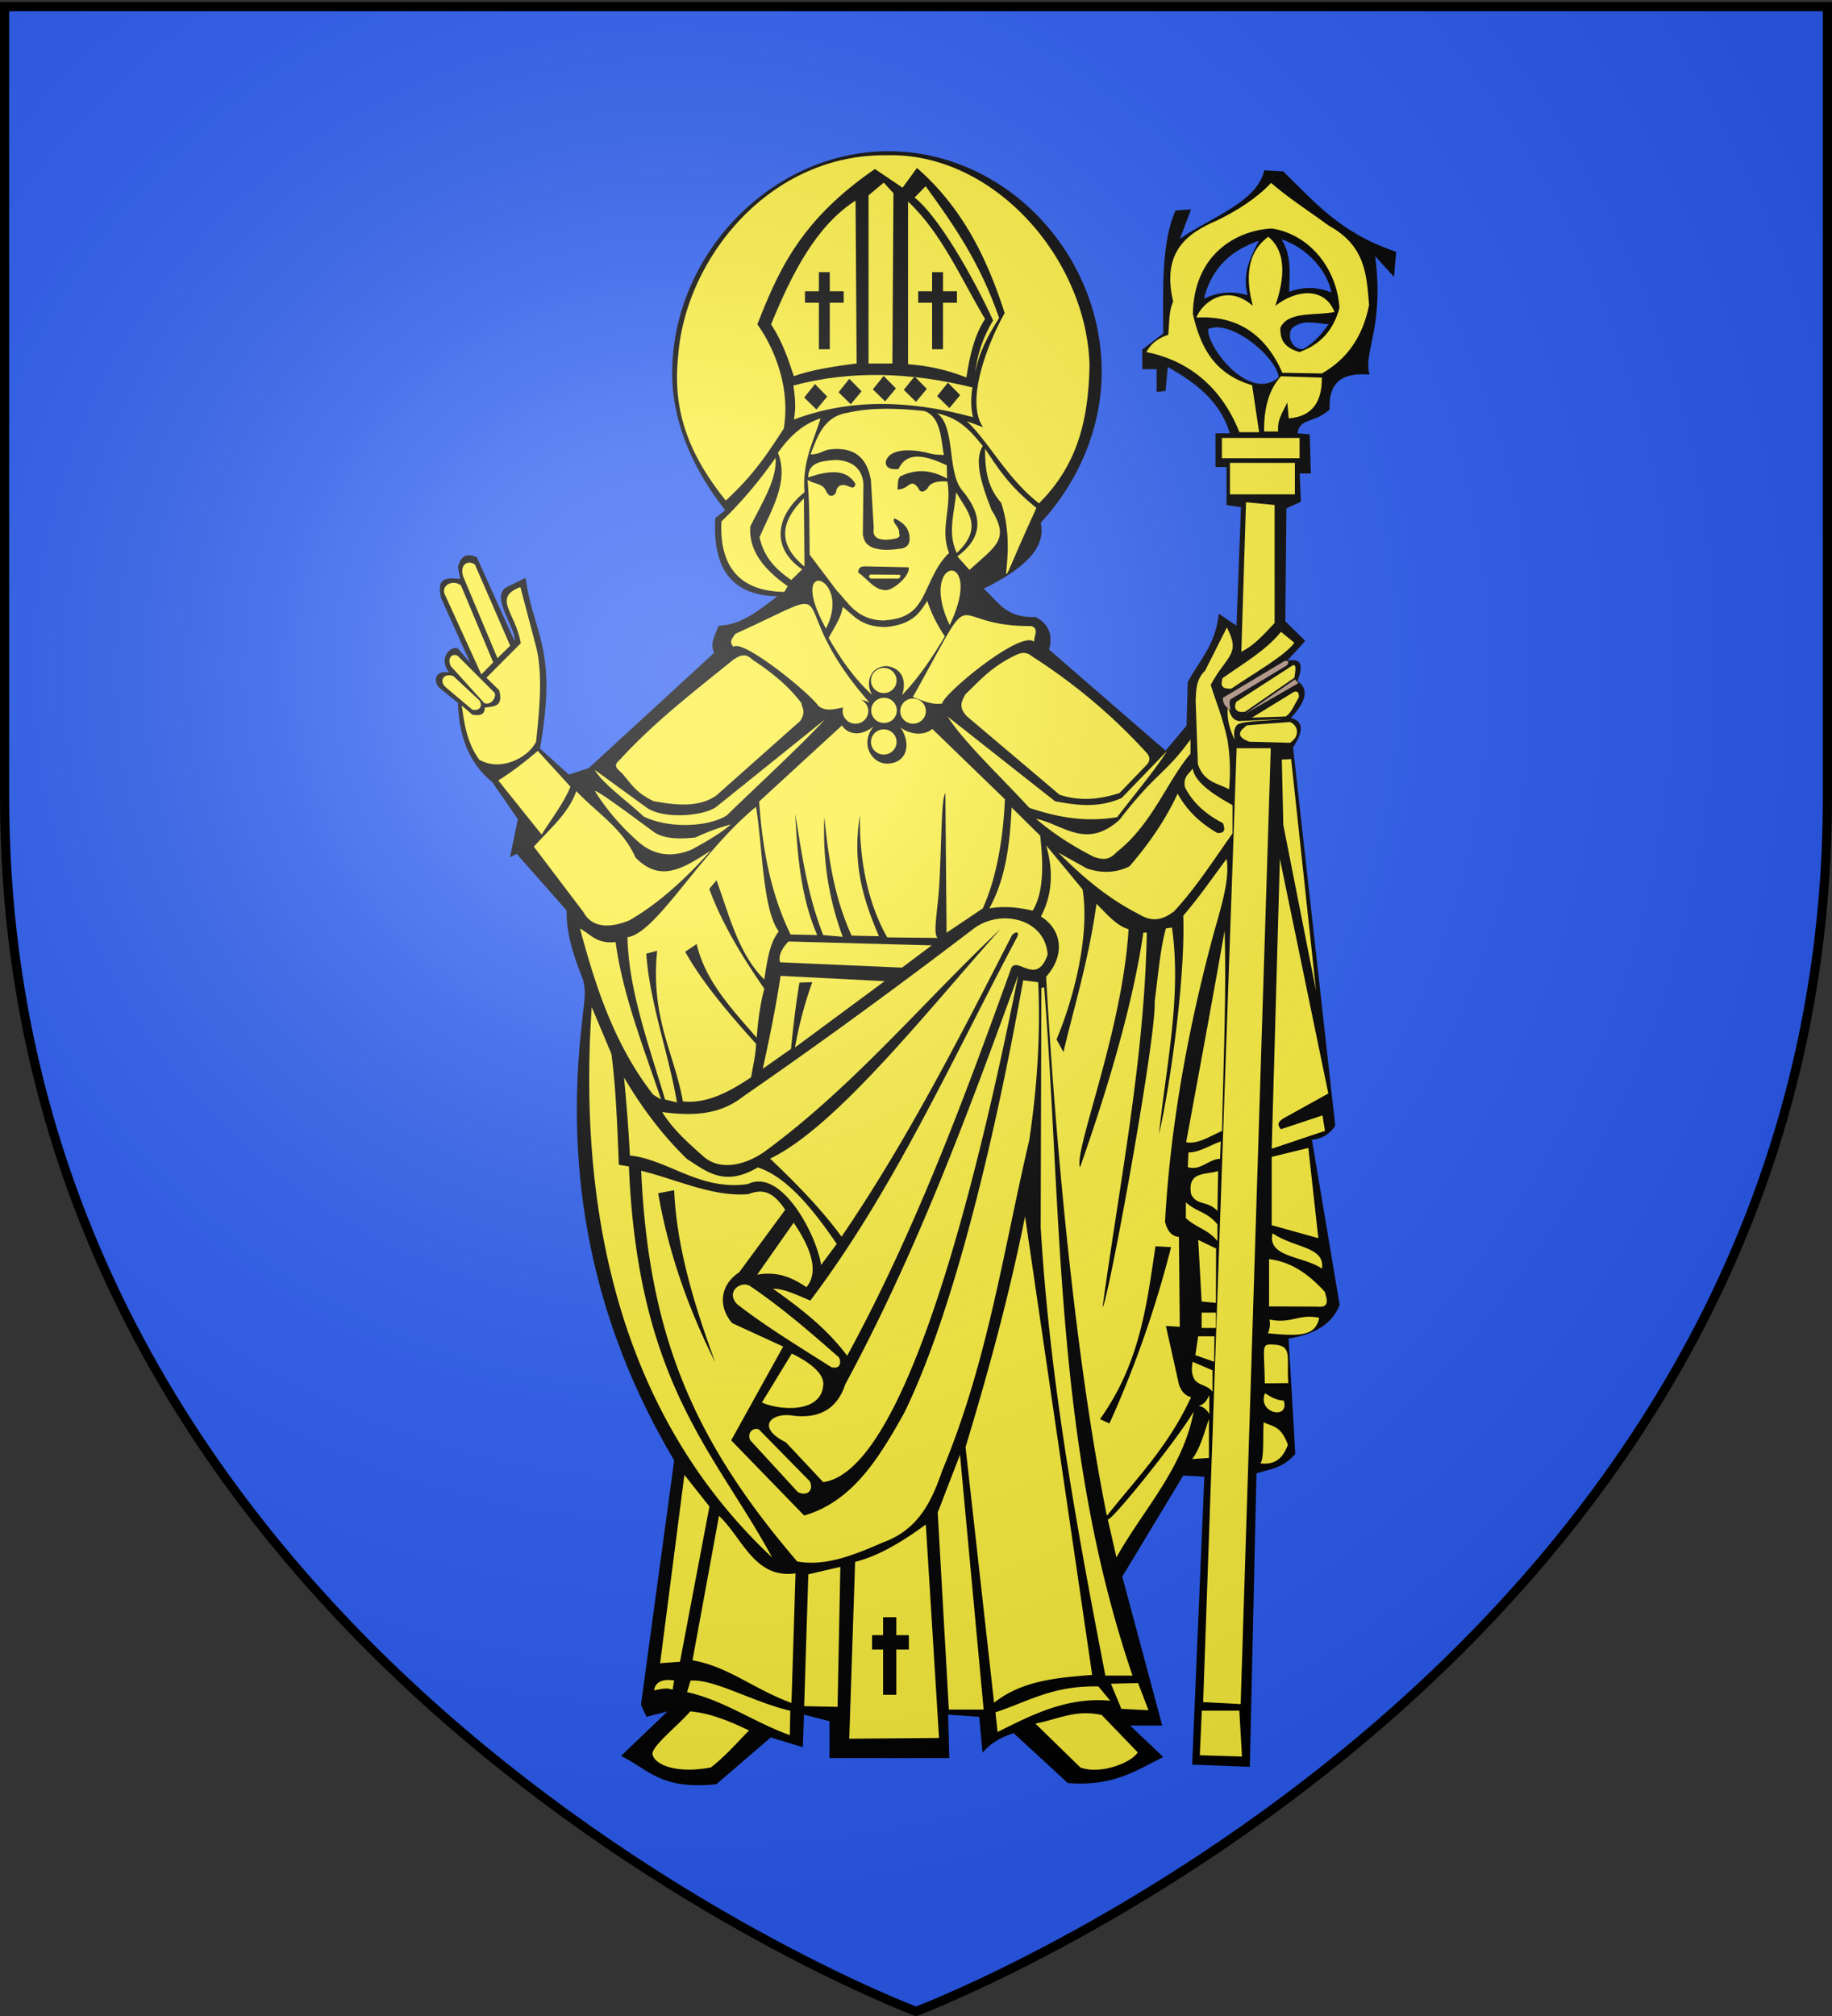 <svg xmlns="http://www.w3.org/2000/svg" xmlns:xlink="http://www.w3.org/1999/xlink" width="600" height="660" version="1.0"><rect width="100%" height="100%" fill="#333333" stroke="none"/><desc>Flag of Canton of Valais (Wallis)</desc><defs><radialGradient xlink:href="#b" id="c" cx="221.445" cy="226.331" r="300" fx="221.445" fy="226.331" gradientTransform="matrix(1.353 0 0 1.349 -77.63 -85.747)" gradientUnits="userSpaceOnUse"/><linearGradient id="b"><stop offset="0" style="stop-color:white;stop-opacity:.314"/><stop offset=".19" style="stop-color:white;stop-opacity:.251"/><stop offset=".6" style="stop-color:#6b6b6b;stop-opacity:.125"/><stop offset="1" style="stop-color:black;stop-opacity:.125"/></linearGradient></defs><g style="display:inline"><path d="M300 658.5s298.5-112.32 298.5-397.772V2.176H1.5v258.552C1.5 546.18 300 658.5 300 658.5" style="fill:#2b5df2;fill-opacity:1;fill-rule:evenodd;stroke:none;stroke-width:1px;stroke-linecap:butt;stroke-linejoin:miter;stroke-opacity:1"/></g><path d="M290.948 49.513c-38.043 0-70.807 33.603-70.807 72.743 0 16.976 7.696 32.57 17.378 44.782l-3.27 2.579c-.847 15.412 4.43 25.291 20.34 25.604-6.027 4.54-11.926 9.515-19.25 9.609-.948 2.851-2.989 5.446-1.46 8.904l-41.049 37.71-6.52 2.136-9.46-8.541c5.908-33.26-2.244-37.396-4.709-55.862l-6.54 3.203c-4.864 3.526 3.511 13.269 2.9 17.425l-12.34-27.397c-4.116-1.755-5.387.414-6.19 3.204l.74 3.928c-3.986-.384-8.09-.9-6.19 6.406l9.46 20.99-4.01-4.633c-2.096-1.091-6.68 2.965-2.9 7.837-4.463-.818-5.339 2.594-3.27 4.976l6.17 4.975c.35 10.325 3.195 19.426 11.27 25.967l8.35 12.107-2.55 12.45 2.18-1.068 16.35 18.513c-.111 6.997 1.951 13.994 4.73 20.991 2.307 5.1.716 10.19.35 15.29-5.904 50.212 3.125 98.284 30.148 143.754L209.92 558.15l1.81 3.908 6.89-1.773-15.24 14.585c8.742 4.126 12.738 11.205 31.24 9.247l17.789-15.31 10.53 3.203.37-10.657 8.349 2.136v12.086h39.24l-.371-14.222 10.18.705 1.09 11.745c2.096-2.558 5.164-4.796 10.16-6.406l17.789 16.357c15.189 1.164 22.499-4.29 31.239-8.541l-10.88-10.314h10.53l-13.08-48.75 19.97-33.079 6.91.363-3.99 94.278 18.879.705 2.18-96.05c4.238-1.472 8.472-1.432 12.71-6.407l-2.18-37.731c7.589-1.303 13.946-4.055 16.72-11.02l-9.09-54.088c2.978-.26 5.617-1.512 7.63-4.613l-13.8-123.83c3.154-4.867 3.85-8.528-.72-9.61 4.408-4.834 6.447-9.141 2.18-12.087 2.66-7.15-.245-7.042-3.27-6.768l5.8-6.407-6.54-6.406.37-36.986 4.73-2.135-.37-9.266h3.64l-.37-12.792-3.99-.363c.8-5.264 5.546-3.111 10.53-7.836-.412-7.619 2.86-12.284 13.08-11.382-2.261-7.235 4.878-15.178 1.809-38.78l6.17 6.77.72-8.2c-18.447-6.122-26.91-16.585-37.04-26.329l-6.169-.342c-2.36 10.45-17.415 15.365-27.62 22.4l3.64-9.608-5.08.362c-4.564 10.236-4.14 25.375-4.01 40.21l-6.889 5.338v6.406h4.71v7.474l2.92-.363.72-7.836c8.97 5.089 17.11 11.003 20.34 21.716h-4.71v11.02h3.62v12.469l4.73.705-1.46 38.779-5.8-3.908c-1.087 10.48-6.492 15.339-10.18 22.42l-.37 14.223-6.89 8.179-38.15-33.078c1.226-4.433.22-8.14-4.36-10.677-10.037.465-12.399-5.33-17.069-9.246 12.617-6.203 20.64-13.12 18.695-21.575 11.794-12.726 19.969-30.417 19.969-49.375 0-39.14-31.818-72.28-69.862-72.28M419.69 78.34c7.685 2.536 14.753 9.458 16.37 17.405-5.72-2.24-9.948-1.563-13.84-.221.11-5.883.888-11.877-2.53-17.184m-7.383.443c-2.972 5.885-5.51 10.814-3.702 17.869-5.45-1.625-10.09-.855-14.313 1.128 3.296-12.791 11.953-16.724 18.015-18.997m15.856 26.773c.253-.01.506-.004.761 0 2.044.03 4.176.488 6.231.584-2.046 2.713-3.881 5.426-8.308 8.139-4.067.226-5.326-4.755-3.702-6.79 1.55-1.378 3.249-1.858 5.018-1.933m-29.285 1.612c8.044.317 19.617 11.048 19.887 16.377-9.42 8.263-23.471-9.771-23.075-15.813.962-.426 2.039-.61 3.188-.564" style="fill:#000;fill-opacity:1;fill-rule:nonzero;stroke:none;stroke-width:1.415;stroke-linecap:round;stroke-linejoin:miter;stroke-miterlimit:4;stroke-dasharray:none;stroke-dashoffset:0;stroke-opacity:1"/><path d="m424.103 222.415 1.096 1.252-17.356 10.022zM420.814 216.33c.463.236 1.767-.456.731 1.432l-18.087 10.916c-1.138.502-.71 2.21-.42 3.91-1.029-1.062-2.482-1.375-2.558-4.116z" style="fill:#b89a8a;fill-opacity:1;fill-rule:evenodd;stroke:none;stroke-width:1px;stroke-linecap:butt;stroke-linejoin:miter;stroke-opacity:1"/><path d="M186.83 257.55c-2.27 5.506-6.183 10.476-9.45 15.657l-14.179-17.7c4.512-2.825 8.785-6.117 12.927-9.667zm-36.972-42.89c-1.96-.897-3.415.946-2.224 3.405l10.98 12.117c2.257.895 4.124-2.036 3.336-3.403zm7.227 14.705c1.199 2.11-.361 3.435-2.362 2.996l-9.035-7.625c-1.892-2.138-.209-4.427 2.78-3.404zm4.448-12.526-3.892 3.949-11.814-25.87c-1.775-3.082 2.358-5.467 5.143-3.267zm5.56-5.446-4.17 4.085-11.258-26.822c-1.188-4.01 1.754-5.425 3.892-3.813zm-7.784 10.484 11.26-11.3c-1.704-10.048-9.392-14.816-.14-18.381l4.726 17.972c2.768 9.253 1.637 20.937.417 32.677-2.737 5.448-11.865 9.846-18.626 5.854-4.067-5.664-4.888-11.681-5.698-17.7l3.475 2.996c2.173.312 4.052.24 4.03-2.315 2.731-.491 6.247-.022 4.726-5.718zm106.14-73.111c2.2-5.505 4.14-12.448 12.242-13.651 7.75-1.859 17.34-1.408 25.047-.554 5.694 1.911 5.47 10.29 6.404 14.39-1.493-.068-3.083-.063-4.574-.492-3.6-1.036-12.795-2.503-14.448 2.52-.245 2.263 1.724 2.833 4.144 2.583 2.651-5.7 8.357-4.744 15.819-1.217l.112 4.316c-4.09-2.166-9.057-3.792-15.366-.7-1.008 1.074-.653 2.816-.942 4.242 3.717.27 4.153-3.948 6.78-.553.677 1.724 1.733 1.598 3.013.369.755-1.683 2.623-2.683 6.592-2.398 1.603 8.549-2.593 15.619.565 23.428-4.986 4.464-7.2 12.973-9.792 16.38-2.685 4.27-6.997 5.354-11.676 5.718-8.863-.204-11.682-6.111-15.218-9.665l-8.964-11.88c-.147-8.1.014-15.899-.68-24.535 1.937 1.459 5.083 1.119 6.027 3.69.846 1.922 2.262 2.066 3.238.553.25-2.449 2.032-3.129 4.295-2.029 1.471.676 2.006.172 2.072-.922-2.682-4.448-7.735-4.708-15.442-2.067.052-4.385 3.227-5.4 9.04-5.719 6.086.251 8.664 3.444 9.039 7.786l-.189 16.787c.473 1.425.432 2.892 3.202 4.13 3.201 1.143 6.403.688 9.605.297 2.128-.495 2.73-1.987 2.448-4.058-.286-3.101-2.576-4.716-4.896-5.828-1.11 1.314 1.85 2.849 1.507 4.832.774 1.843-1.447 1.794-2.826 2.103-4.08.406-6.011-.744-5.462-3.69l-.941-15.865c-.881-4.293-2.92-11.025-13.183-9.961-2.36.178-3.581 1.732-6.592 1.66m15.644 38.73c-.002-1.225.377-2.213 2.566-2.071l13.965.296c.386 3.115-5.447 7.646-7.473 7.467-3.773.133-6.044-3.782-9.058-5.693m3.85.59 9.586.075c.77.285.242.782-.151 1.257h-9.058c-1.023-.319-.737-.82-.377-1.331m-8.962 10.578c-.282 3.083-2.67 6.682-4.615 10.172 3.894 6.764 8.266 13.247 14.34 18.73-2.32-3.498-1.142-9.288 4.616-9.527 5.25.649 6.68 5.017 5.11 9.527 5.44-5.65 9.88-12.282 14.01-19.215-2.595-3.875-4.49-7.75-5.768-11.625-2.4 3.815-4.692 7.68-13.517 8.558-8.237-.018-10.473-3.776-14.176-6.62m125.833 6.75c4.63 8.978.107 8.885-5.298 18.79 1.827 5.919 3.654 9.818 5.48 17.896 1.08 6.893.912 11.748.549 16.285-3.755-1.985-8.277-2.278-10.231-8.232l-.731-20.938c.18-3.36.1-6.764 3.106-9.664zm6.577 32.033c-1.784 1.432-4.428 3.4.73 5.369l13.338.358c3.349-2.028 2.8-5.727 0-6.8zm1.644-2.505 13.702-8.411c1.369-.475 1.733.362 1.645 1.79-1.423 2.2-2.529 5.335-4.385 6.263zm-5.115-5.19c-1.123 2.301.148 3.783 2.923 3.221l16.077-11.095c.376-2.374.792-4.817-.73-3.937zm-4.568-7.695c-.284 1.681-1.023 3.56 2.923 3.4 7.537-5.14 17.528-10.76 20.645-15.033l-4.385-3.579c-4.94 6.139-12.44 10.397-19.183 15.212m19.98 13.319-14.576.694c-2.778-.572-2.737-2.797-3.654-4.388-.317 3.514.537 7.029 2.286 10.543-.356-2.002-.365-3.834.92-5.033 2.114-1.235 10.016-1.21 15.025-1.816" style="fill:#fcef3c;fill-opacity:1;fill-rule:evenodd;stroke:none;stroke-width:1px;stroke-linecap:butt;stroke-linejoin:miter;stroke-opacity:1"/><path d="M270.521 205.768c-13.502-24.337 8.809-17.077 0 0m40.515-1.13c11.91-24.896-10.76-22.636 0 0m-26.293 25.35c-3.987-1.83-7.02-.97-8.434 1.614-2.87.508-5.82 1.477-8.268-.484-3.142-4.521-24.81-21.968-27.782-19.376-1.777-1.715-.197-2.884.496-4.198 38.969-17.728 13.52-12.214 43.988 22.443m52.918-25.027c2.793.692.957 3.32.992 5.167-4.15-4.047-29.333 16.655-30.097 20.182-3.516.545-6.49-1.023-9.591-2.099 22.56-40.49 9.457-23.044 38.696-23.25M226.079 560.269c6.845.642 13.24 3.383 19.255 6.255-4.044 4.033-7.374 8.067-12.506 12.1-11.443 2.143-18.149-.926-19.04-4-1.19-2.323 8.194-9.57 12.291-14.355m113.035 4c7.057-1.28 13.007-4.722 21.691-2.823l11.81 12.236c-1.804 3.21-12.059 7.46-18.8 4.942zm-35.903-65.174c-7.713 5.661-15.437 10.313-23.15 12.228l-1.918 57.896 29.4-.241zm-13.989 30.338h4.333v5.883h4.106v4.714h-4.106v14.826h-4.333V540.03h-3.61v-4.714h3.61zm-65.07-46.584 8.194 10.354-9.64 50.829-6.508.47zm11.327 13.413-8.677 47.3c11.627 1.97 20.001 9.393 32.41 13.956l1.332-42.43c-13.442 1.937-17.428-11.696-25.065-18.826m-21.291 57.105c.623-3.08 3.184-3.688 6.589-3.217l-.482 3.06c-2.199-.902-4.105-.094-6.107.157m11.971-3.15-1.133 3.754c12.032 2.665 21.832 9.81 33.637 14.086l.167-7.995c-11.815-2.648-25.126-10.554-32.67-9.845m38.58-34.807 10.48-2.447-.911 45.826-10.936-.223zm49.667-39.151 7.747 83.42H310.76l-3.645-64.512zm11.62 84.31.683 6.45c11.354-5.637 22.602-11.519 36.91-10.233l-3.874-4.671c-14.964-.364-23.184 5.034-33.72 8.453m37.82-9.344 8.886-.222 3.417 8.898-8.885-.445zm-38.276 6.229c9.125-7.292 20.629-8.196 32.125-9.12l-21.972-150.088c-5.612 27.769-12.414 52.054-19.494 75.524zm36.454-8.898h8.885c-25.554-75.115-23.017-150.23-28.935-225.344l-.911.222-.228 78.303c2.892 48.626 11.038 94.505 21.189 146.819m60.84-300.029 8.157 75.846-10.729-54.322-.483-21.397zm-3.685 32.649 15.857 76.807-13.902 7.719c-3.433 1.8-2.44 2.88-1.635 3.992l13.63-4.525.817 5.057-17.446 5.856zm-2.679 97.567V401.1l15.265 4.258-3.27-29.543zm.273 25.018c-1.811 7.993 10.012 7.319 16.186 11.561 1.022-7.236-8.85-6.64-16.186-11.56m-1.127 8.452c7.64.95 13.268 5.27 18.234 10.696.663 2.291 1.809 5.296-2.378 4.855l-15.856-.07zm.114 19.773c.31 1.502.147 3.003-.504 4.504 10.836 1.08 15.603.811 16.792-5.067-6.706-1.41-9.104 2.089-16.288.563m-1.525 20.9 7.712-.07c-.694-8.167 1.507-12.168-4.469-12.597-4.665-.27-3.407-.016-3.243 12.667m.072 3.237c1.868 1.138 3.7 2.346 6.126 2.392 2.056 6.484-8.787 4.186-6.126-2.392m-.432 9.5c-.347 4.614.222 12.508-1.153 13.44 5.453.69 7.623-2.283 9.08-6.052-2.357-6.495-5.213-5.945-7.927-7.389m-12.8-160.96c.61 20.124-.404 43.418-.839 65.58-4.035 1.8-8.257 4.513-11.754 3.69 4.198-22.783 8.396-45.409 12.594-69.27m-1.266 69.016-.216 5.686c-3.904.178-6.369 4.01-10.57 2.738l.216-4.844c3.05.195 7.01-2.281 10.57-3.58m-.863 9.688-.215 13.059c-3.324-3.479-6.788-1.63-8.629-5.477-1.345-7.667 4.953-6.239 8.844-7.582M388.4 393.613l-.023 5.13c3.17 3.117 7.226 3.644 10.355 7.582v-5.476c-3.366-4.176-6.966-4.073-10.332-7.236m4.029 12.309 1.12 20.162 4.673.456.055-17.794zm1.12 23.812h4.673v5.02h-4.673zm-1.14 7.757h5.346l-.13 8.32-6.13-2.167zm-1.82 8.324 6.526 2.804v7.01c-1.577-2.23-4.783-2.045-6.004-4.206-1.157-2.349-.69-3.905-.522-5.608m5.482 10.96v6.118c-.995-1.596-2.182-2.44-3.524-2.677 2.122-.452 2.742-2.006 3.524-3.44m-.13 7.775v12.744l-5.483.382c2.578-3.399 3.89-8.446 5.482-13.126M239.946 216.157c1.995-1.34 3.986-2.715 6.477-.186 6.236 4.05 11.79 8.6 16 14.135.29 1.74 1.664 2.844-.38 5.951l-27.43 24.364c-5.713 4.035-13.36 3.193-20.573 1.86-5.52-2.677-6.857-5.023-10.286-9.113-3.249-2.666-1.936-3.1-.571-4.65 11.544-12.52 24.25-22.207 36.763-32.361m30.287 19.342-35.62 28.642c-3.94 2.946-16.87 4.204-22.668.372l-17.144-12.461c2.345 4.25 10.502 10.121 16.001 15.25 8.177 4.03 21.233 3.49 27.24-.371 10.864-10.556 23.577-22.195 32.191-31.432m-30.858 34.407c-2.993 2.605-7.517 5.36-12.763 8.184-6.336 2.687-12.657 2.236-18.286-3.162-5.651-5.06-10.195-10.663-13.525-15.995 1.338.037 12.616 8.526 18.654 12.933 3.123 2.596 8.033 3.012 14.3 2.318a68.3 68.3 0 0 1 11.62-4.278m-6.556 8.519c-9.392 6.161-16.636 10.522-24.681 2.318-4.276-9.677-12.78-14.693-19.395-21.76-2.425 7.143-8.708 12.403-13.894 18.198l16.246 21.447c2.42 4.455 7.471 5.805 15.089 2.647 9.579-5.514 18.522-13.758 26.635-22.85m142.97-31.672c.857 1.193.912 2.386-.184 3.58l-8.981 9.305c-6.329 2.014-12.797 2.8-19.612.537l-30.243-25.591c-3.096-3.078-1.727-5.187-.55-7.338 4.7-4.4 8.3-8.934 16.68-12.885 1.535-.678 3.116-1.133 5.132.537 14.33 9.16 26.849 19.833 37.757 31.855m-65.435-12.17 35.192 27.74c7.097 1.332 14.233 2.285 21.81-1.074l14.847-15.39c-3.478 5.687-10.655 14.263-16.312 21.653-10.743 1.794-19.975-.099-28.777-3.042-9.215-10.09-21.446-21.49-26.76-29.886m79.547 7.517v4.653c-7.634 8.876-12.477 23.06-24.194 32.212-2.765 3.05-5.041 2.278-7.331 1.611-7.316-3.706-13.701-7.867-19.062-12.527 8.788 1.78 16.31 10.238 27.31.358 12.341-15.927 14.54-14.433 23.277-26.307m-43.256 37.044 9.348 5.19c4.643 1.527 9.287 1.571 13.93-.716 6.112-7.096 11.6-14.802 15.763-23.801 2.614 4.716 6.5 9.12 13.013 12.885 2.732.11 2.473-1.45 1.833-3.221-6.21-3.185-10.162-7.196-12.464-11.812-.64-3.49 1.425-4.335 2.566-6.084.603 4.277 6.104 8.186 13.014 11.99v9.306c-6.124 8.546-11.595 17.303-19.062 25.412-5.253 4.111-8.77 2.712-12.097.716-9.742-4.97-18.046-12.046-25.844-19.865m-4.025-2.403c2.716 9.373 1.634 16.893-1.705 23.31 6.963 4.339 7.986 12.69 1.705 19.704 1.819 33.514 7.59 115.353 19.896 176.493 9.597-12.154 20.075-22.589 27.57-38.85-1.661-.41-3.076-1.54-3.98-4.163l-4.263-19.148 4.547.277-.284-29.415q-3.411-.278-4.548-4.995c1.682-30.315 7.131-61.448 15.633-93.242 2.509-9.092 5.663-18.562 4.547-25.53-4.681 6.197-8.856 12.395-14.21 18.592.713 20.526-4.342 56.05-7.959 71.597 2.323-22.57 7.474-45.141 4.263-67.712l-1.99.278c-1.795 6.395-2.6 15.691-3.694 24.143.654 11.225-15.276 98.342-17.053 99.902 5.57-40.783 13.746-81.202 14.495-122.658h-1.137c-3.74 25.835-13.387 56.048-20.748 76.87-2.109-5.382 13.882-44.4 15.916-77.98-4.047-1.188-7.185-5.039-10.516-8.325-2.493 18.35-7.742 35.203-10.8 48.564l-2.274-4.163c5.986-14.326 10.877-34.453 8.527-49.119zm35.812 131.26 5.116.278c-4.898 19.24-11.493 38.48-20.18 57.721l-3.126-1.387c13.155-18.376 15.317-37.519 18.19-56.612m12.506 54.114c-5.167 8.973-27.62 36.816-28.138 35.243l2.842 12.488c8.826-15.746 21.75-28.904 25.296-47.731m-59.63-197.779 9.35 9.22c1 8.637 1.348 18.486-2.469 24.59-4.974-1.212-9.73-1.57-14.186-.759 5.577-10.043 6.807-22.016 7.305-33.05m-25.97-25.693 23.775 23.002c-.39 9.937-2.119 24.514-7.248 35.742l-11.854 7.97-.39-45.73c-1.234 2.155-1.066 8.913-1.878 27.938-.43 9.983-2.393 17.983-.648 19.5l-16.518-.19c-6.203-10.905-9.192-24.97-8.94-40.037-2.637 16.093 1.182 27.843 6.22 39.657l-8.94-.19c-5.91-12.966-7.616-25.932-8.94-38.898-.493 12.178.794 25.124 6.025 39.278l-6.414-.57c-4.945-12.818-6.681-24.404-9.133-39.657.695 14.897 2.166 28.107 7.19 39.657l-8.745-.19c-6.836-14.177-9.231-28.914-10.278-43.52l27.15-24.935c1.338 2.346 5.427 4.251 10.335.337-4.692 5.816-.442 12.46 4.722 12.178 5.915-.225 7.948-6.102 4.023-11.989 1.706 1.736 6.976 3.542 10.486.647m-57.737 25.475c2.18 13.347 2.132 33.61 7.458 40.812-3.118 3.777-3.876 10.299-4.753 15.718-8.586-8.53-11.505-21.24-15.65-32.478l-2.364 2.846c4.17 11.442 11.195 22.795 18.032 32.683-1.1 4.03-1.978 9.139-2.495 16.016-8.45-9.665-16.919-18.767-19.652-30.665l-3.772 2.52c5.49 9.909 14.272 20.245 23.214 30.154-.12 3.596-.934 6.8-1.628 10.956-7.223 4.85-14.547 8.7-22.348 7.906-2.755-15.803-10.65-27.116-8.42-49.332l-3.563.949c1.043 15.783 7.471 33.26 10.04 48.7l-3.887-.95c-5.327-17.841-11.952-35.824-12.307-53.126 9.603-1.392 23.465-27.403 42.095-42.709m-45.982 44.29c-6.138.723-8.171-2.562-11.66-4.427 4.921 18.361 11.075 37.88 23.968 54.391l2.59 1.581c-5.77-17.181-12.619-34.363-14.898-51.545m-7.824 21.297 6.434 15.292c1.454 10.499 1.95 23.973 2.454 36.326l3.293.547c2.915 71.48 28.55 93.982 46.898 128.017-46.472-43.472-64.084-106.762-59.08-180.182m10.577 23.024c.81 8.687 1.526 17.283 1.91 25.553 12.564 1.314 22.93 11.668 38.7 9.349 10.882-5.347 22.402 16.446 23.937 26.488l5.125-6.886c-7.542-11.022-16.199-21.936-25.871-25.056-10.923 6.498-16.784 1.313-23.14-2.727-8.274-8.004-14.966-17.038-20.661-26.72m55.559 47.548-11.94 17.014c6.964-1.214 11.72 1.164 16.135 4.096 5.061-6.091-.505-15.649-4.195-21.11m14.844 44.111c1.111 2.554-.43 3.905-2.582 3.151-10.388-6.606-20.947-12.99-30.656-20.48-4.11-4.055 1.128-8.032 4.195-5.987 10.705 7.272 19.784 15.207 29.043 23.316m-15.469-1.26-9.767 16.01c5.876 2.668 19.419 3.547 20.072-5.686.487-4.786-7.369-8.932-10.305-10.323m-10.752 24.847c-1.607-.75-4.024.804-2.87 3.502l15.593 16.97c2.822 1.49 5.366-.324 3.943-3.5zm56.594-158.492-9.738 7.289-39.923-1.743c-.71-2.273.785-4.8 2.76-6.814zm-15.418 11.725-34.08-1.743c-1.47 9.675-3.51 19.906-5.843 30.424l9.25-6.497c.74-7.412 1.59-14.717 2.76-21.708l4.22-.159c-2.578 7.13-4.401 14.261-5.681 21.392zm-72.863 42.855c9.923 1.328 18.826.97 26.493-5.074 26.041-17.98 50.835-36.177 74.95-54.534 8.912-7.267 24.026-3.854 24.788 8.067-3.564 10.516-10.045.313-11.935 4.482-15.837 43.944-31.642 86.298-53.705 126.835-6.331-8.425-14.145-14.766-24.328-21.961 3.734.001 7.78 2.06 12.263 3.89 27.403-36.277 46.8-79.688 67.754-119.055.927-2.174-1.045-1.594-1.836-.321-17.27 33.732-34.347 67.119-55.69 98.455-6.927-9.37-15.028-17.595-23.41-25.546 21.653-10.306 51.936-48.914 75.592-75.31-26.007 24.596-48.52 51.899-77.461 73.07-6.5 4.512-14.756 6.367-20.163 1.344-5.139-4.507-10.105-9.08-13.312-14.342m-6.88 19.205c11.682 2.865 23.364 8.594 35.045 7.675 3.724-1.376 7.535-1.906 12.118 5.116l-15.065 20.466c-6.492 4.253-6.828 11.417-2.293 16.629l16.703 7.675-17.03 30.699 23.908 24.623c15.94-4.654 24.517-18.893 32.752-33.577 16.557-33.809 30.166-92.4 38.975-141.664l4.913.64c.754 16.42-.208 33.678-2.948 51.804-8.471 36.155-13.65 72.71-28.494 108.087-3.386 10.019-7.848 19.22-18.996 23.344-9.498 4.108-18.996 8.123-28.494 6.396-33.748-39.379-48.663-73.83-51.093-127.913m5.568 7.355 5.24-.96c.805 18.761 6.57 37.522 13.43 56.282-8.757-17.38-15.336-36.038-18.67-55.322m117.93-71.359c-11.065 55.221-35.129 162.018-63.876 165.952L257.39 472.2c-10.134-5.052-4.67-10.095 2.778-8.677 8.492.868 14.096-2.495 16.663-10.304 23.57-43.698 40.076-88.339 56.656-133.955M256.68 140.33c-5.146 7.867-9.543 14.838-18.975 23.544-12.4-15.43-17.535-29.856-15.575-47.533 2.337-31.41 29.652-65.972 68.29-65.509 35-.97 65.514 33.844 66.406 68.738-.346 17.654-3.777 32.51-16.55 45.21-10.442-8.111-16.654-20.414-23.661-26.913l5.36 2.002c-6.286-9.07 2.535-29.425 7.064-37.368-5.695-17.74-13.667-34.364-28.729-47.517l-4.71 6.459-9.065-6.111c-24.498 16.923-31.437 33.038-38.502 50.86 4.69 6.436 11.078 19.636 8.647 34.138" style="fill:#fcef3c;fill-opacity:1;fill-rule:evenodd;stroke:none;stroke-width:1px;stroke-linecap:butt;stroke-linejoin:miter;stroke-opacity:1"/><path d="M293.72 232.57c0 2.277-1.88 4.126-4.195 4.126s-4.196-1.849-4.196-4.126 1.88-4.127 4.196-4.127 4.195 1.849 4.195 4.127m-.08 10.334c0 2.278-1.88 4.127-4.195 4.127s-4.195-1.849-4.195-4.127 1.88-4.126 4.195-4.126 4.195 1.849 4.195 4.126m9.592-10.1c0 2.278-1.88 4.127-4.196 4.127s-4.195-1.849-4.195-4.127 1.88-4.126 4.195-4.126 4.196 1.849 4.196 4.126m-18.864 0c0 2.278-1.88 4.127-4.195 4.127s-4.195-1.849-4.195-4.127 1.88-4.126 4.195-4.126 4.195 1.849 4.195 4.126m9.272-10.021c0 2.278-1.88 4.126-4.195 4.126s-4.195-1.848-4.195-4.126 1.88-4.127 4.195-4.127 4.195 1.849 4.195 4.127M393.61 560.032h12.28l.876 15.034-13.813-.43zM400.189 143.375h25.433v6.658H400.19zM402.82 151.536h21.268v10.309H402.82zM408.082 164.422l9.359.893v38.66c-4.24 4.488-6.655 7.215-10.894 9.415zM405.012 244.962h11.182l-9.866 312.922-12.279-.644zM413.995 141.262c-.043-7.086 1.287-13.403 5.539-18.085l13.386.452c.104 8.394-3.566 12.782-10.847 13.338l-.462-5.2c-1.319 2.957-3.384 5.427-3 9.495z" style="fill:#fcef3c;fill-opacity:1;fill-rule:evenodd;stroke:none;stroke-width:1px;stroke-linecap:butt;stroke-linejoin:miter;stroke-opacity:1"/><path d="m410.072 126.116 2.308 15.372h-6.462c-6.567-16.552-18.717-23.938-30.464-26.223 1.33-2.4 3.373-4.452 7.154-5.652.395-3.687.112-7.706 1.616-10.85-3.792-16.25 4.345-22.34 14.54-26.676 6.639-3.292 12.738-7.114 17.539-12.208 5.28 4.672 12.554 9.344 18.924 14.016 12.154 6.663 12.352 16.409 13.155 25.998-2.192 11.006-7.737 17.998-15.462 22.38l-12.924-.226c-5.49-12.487-14.668-18.86-28.156-18.085 1.613-4.481 9.63-11.6 18.463-3.843-1.525-5.833-3.4-16.472 5.077-22.607 7.105 5.78 4.357 16.526 2.308 22.607 7.237-5.655 16.293-5.949 19.386 2.034-6.366 1.238-15.263-.357-17.77 5.2.029 3.082.488 6.172 6.23 7.912 7.367-2.551 11.32-7.703 13.155-14.468-.803-12.492-9.407-23.986-22.155-25.997-12.19.664-25.62 8.977-25.848 28.032 2.4 10.336 6.628 19.513 19.386 23.284M284.459 63.948l4.965-4.155 3.191 3.463-.354 55.745h-7.802zm-4.255 1.731.354 53.322c-8.085.984-15.309 2.25-20.568 4.154-1.852-5.655-3.745-11.31-7.447-16.965 6.981-17.148 15.056-32.515 27.66-40.51m-12.012 23.419v6.265h-4.56v3.747h4.56v15.23h3.569V99.11h4.56v-3.747h-4.56v-6.265zm37.087 0v6.265h-4.56v3.747h4.56v15.23h3.57V99.11h4.56v-3.747h-4.56v-6.265zm-7.882-23.138c11.112 10.51 17.305 25.224 25.22 38.465-3.27 4.935-5.02 11.65-6.1 19.152-6.612-2.616-12.946-3.872-19.12-4.345zm21.923 56.49c1.049-6.614 4.226-12.59 7.912-18.347-6.173-17.803-14.337-29.78-24.066-43.132l-3.626 3.702c7.807 6.122 19.127 25.885 25.714 40.235-3.315 5.395-5.237 11.296-5.934 17.542m-59.477 3.769c.444 3.389.989 6.92.16 11.138 17.49-6.602 36.868-6.733 58.643-.785-.822-3.742-.613-6.813-.161-9.726-20.16-4.99-39.767-5.672-58.642-.627m7.069-.47-3.535 4.392 4.017 3.921 3.535-4.235zm11.246-1.726-3.534 4.392 4.016 3.922 3.535-4.236zm11.247-.941-3.535 4.392 4.017 3.922 3.534-4.236zm10.122.156-3.535 4.393 4.017 3.921 3.534-4.235zm10.925 2.04-3.535 4.392 4.017 3.922 3.534-4.236zm-41.686 11.681c-5.148 1.679-9.526 4.966-13.982 11.253 3.719 9.409-2.016 18.448-6.046 27.672 1.598 6.897 5.434 10.506 10.392 14.02l3.59-3.505c-10.123-6.86-8.904-17.37.755-25.273-.769-9.724 2.74-16.166 5.29-24.167m-14.738 12.914c-5.235 7.394-11.016 14.433-17.76 20.846-.505 10.74 2.659 22.842 20.595 23.06l1.133-1.846c-7.452-5.288-12.845-11.33-12.28-19.554 3.743-7.608 8.827-15.36 8.312-22.506m9.259 13.282c-7.549 7.44-8.866 14.881.188 22.322zm43.645-27.856c6.199 1.475 9.586 3.975 14.926 10.7-2.556 4.158-1.157 10.787 2.834 20.846 6.152 9.814 1.448 11.844-7.18 19.739l-3.967-4.428c7.81-5.768 9.117-12.744 1.322-21.953-4.688-6.111-1.926-20.598-7.935-24.904m6.235 25.827c-.537 6.64-2.954 13.282.189 19.923 9.23-8.735 3.003-13.987-.19-19.923m9.447-14.205c4.293 6.397 7.727 12.037 16.815 19.37-17.59 38.277-4.848 18.096-11.525-1.66-5.038-5.719-5.242-11.991-5.29-17.71m-10.668 36.485" style="fill:#fcef3c;fill-opacity:1;fill-rule:evenodd;stroke:none;stroke-width:1px;stroke-linecap:butt;stroke-linejoin:miter;stroke-opacity:1"/><path d="M300 658.5s298.5-112.32 298.5-397.772V2.176H1.5v258.552C1.5 546.18 300 658.5 300 658.5" style="opacity:1;fill:url(#c);fill-opacity:1;fill-rule:evenodd;stroke:none;stroke-width:1px;stroke-linecap:butt;stroke-linejoin:miter;stroke-opacity:1"/><path d="M300 658.5S1.5 546.18 1.5 260.728V2.176h597v258.552C598.5 546.18 300 658.5 300 658.5z" style="opacity:1;fill:none;fill-opacity:1;fill-rule:evenodd;stroke:#000;stroke-width:3;stroke-linecap:butt;stroke-linejoin:miter;stroke-miterlimit:4;stroke-dasharray:none;stroke-opacity:1"/></svg>